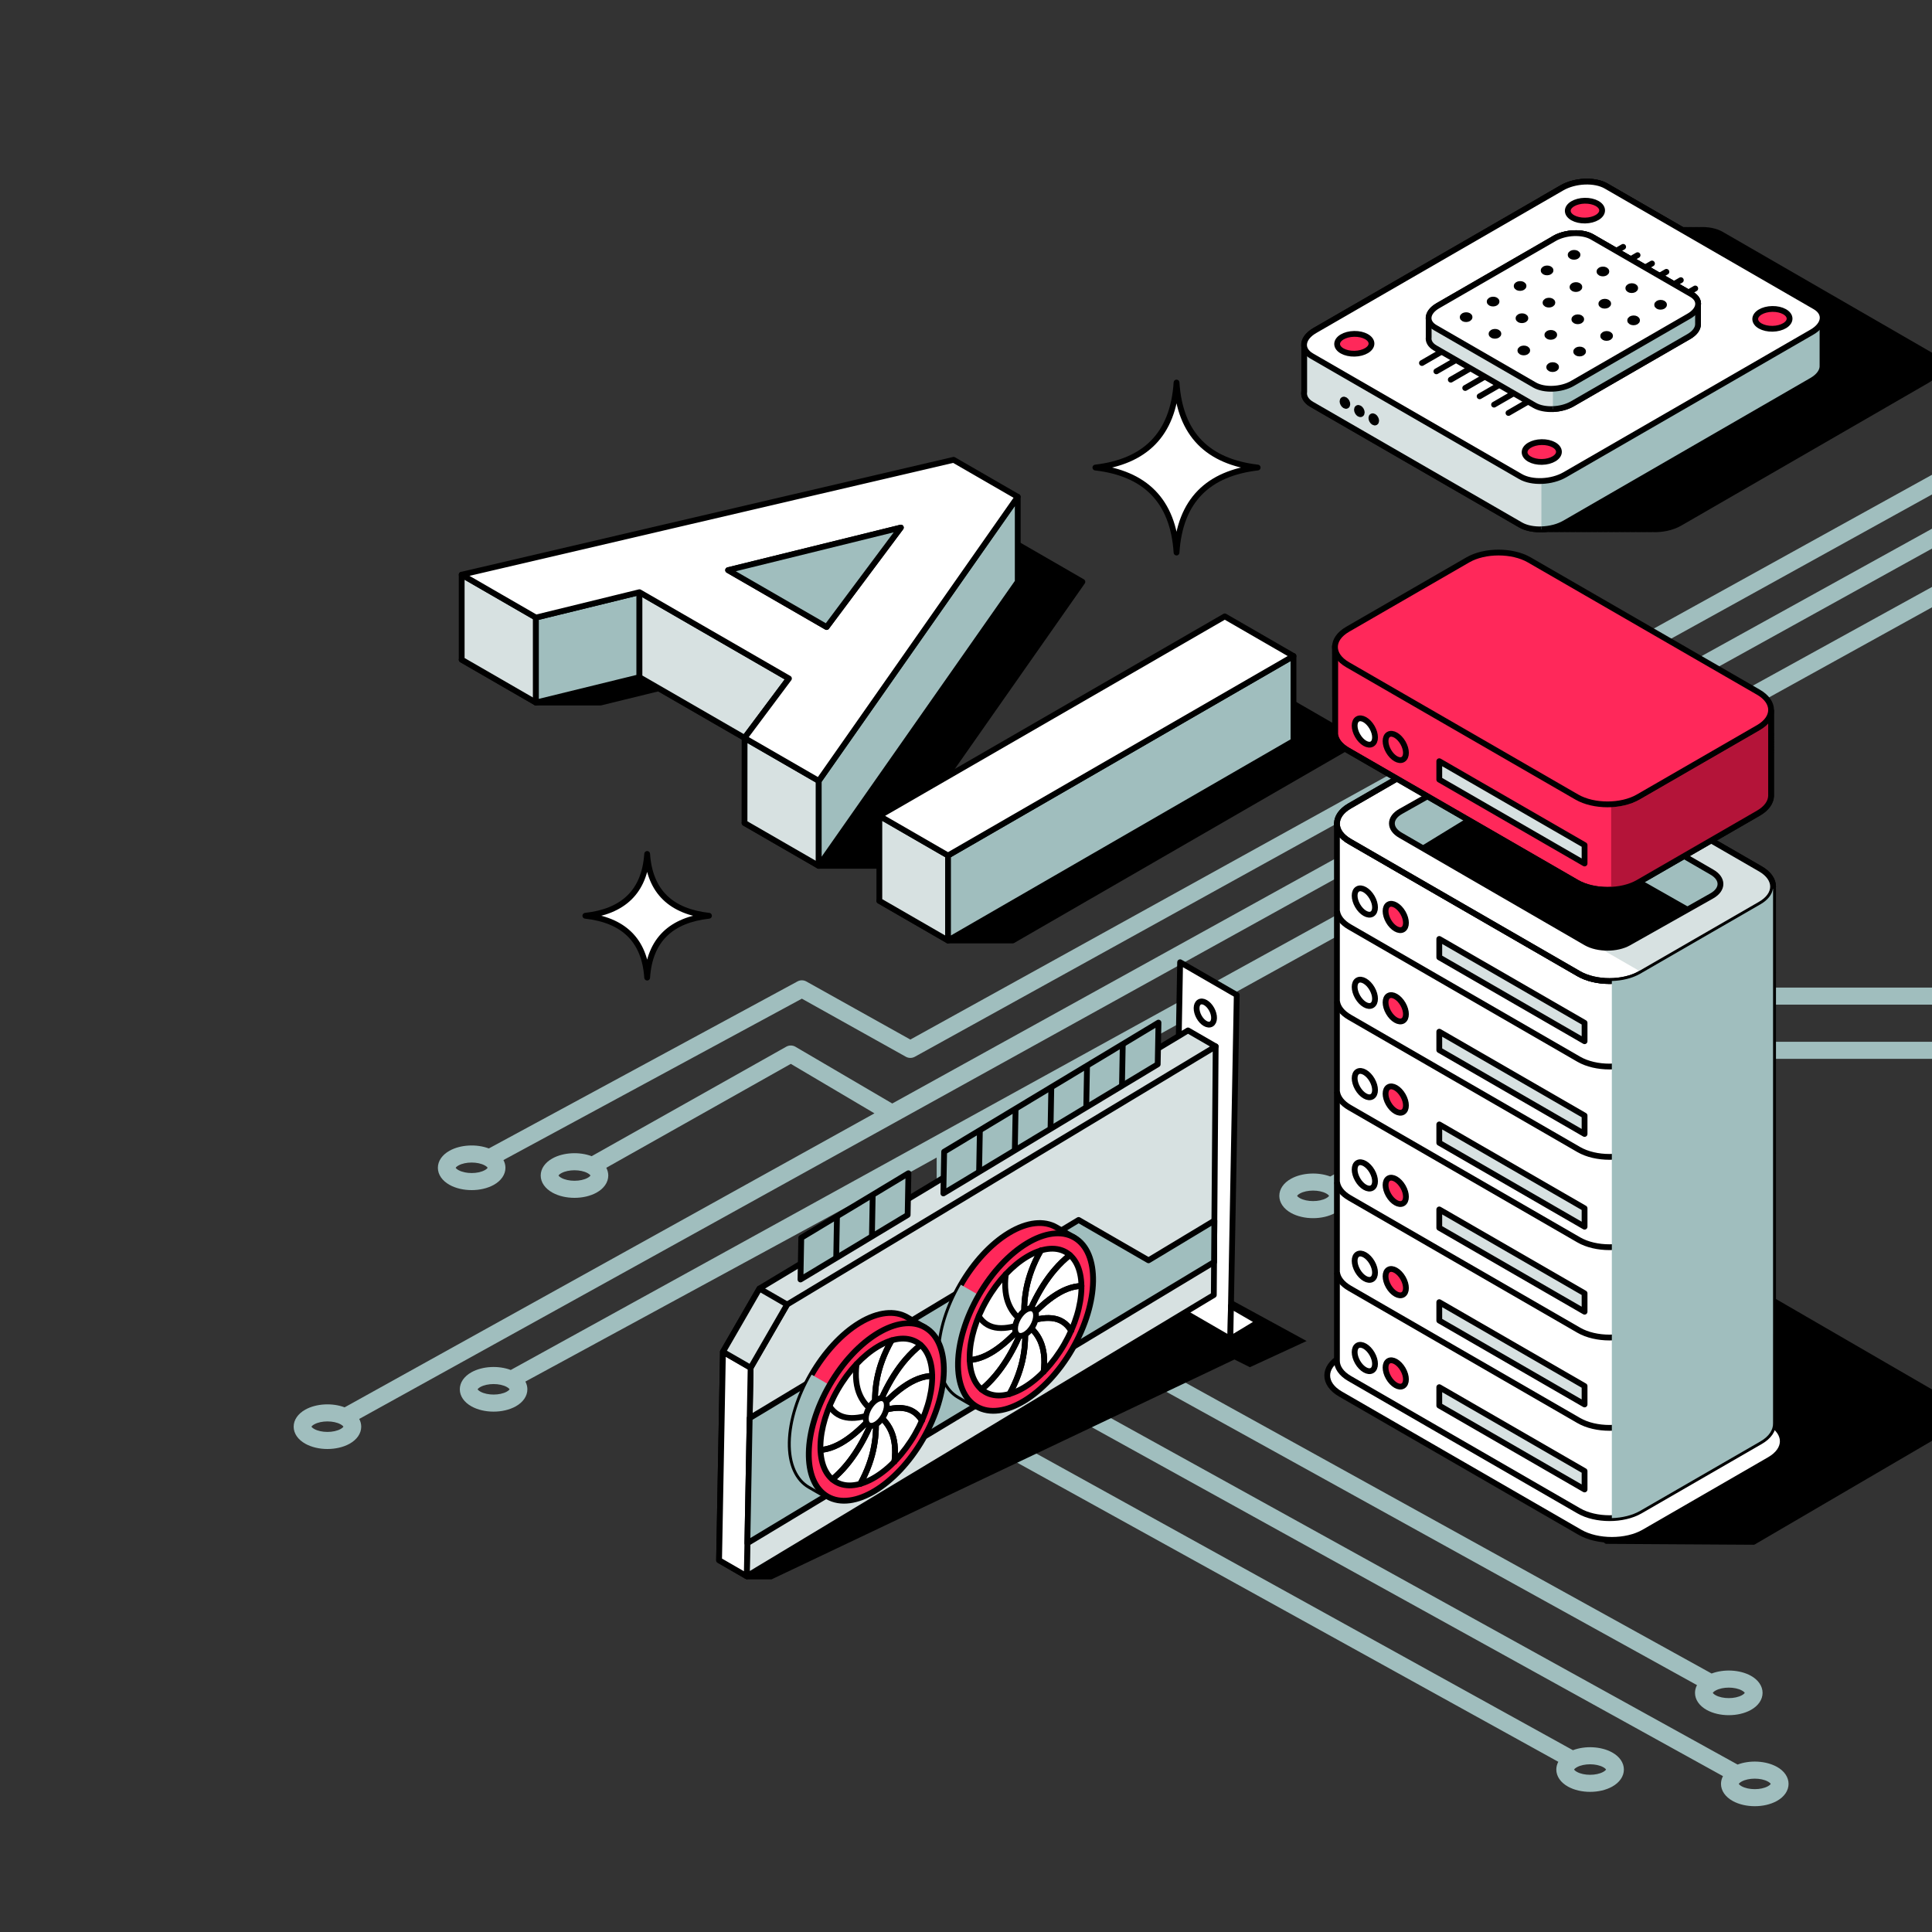 <svg width="500" height="500" viewBox="0 0 500 500" fill="none" xmlns="http://www.w3.org/2000/svg">
<rect x="0" y="0" width="500" height="500" fill="#333333" stroke="none"/>
<g clip-path="url(#clip0_4149_158168)">
<path d="M499.505 91.853L445.44 60.639C443.931 59.768 441.843 59.41 439.71 59.525C439.242 59.502 438.77 59.499 438.292 59.525C437.824 59.502 437.352 59.499 436.874 59.525C436.406 59.502 435.934 59.499 435.456 59.525C434.988 59.502 434.516 59.499 434.038 59.525C433.57 59.502 433.098 59.499 432.62 59.525C432.152 59.502 431.68 59.499 431.202 59.525C430.734 59.502 430.262 59.499 429.784 59.525C429.316 59.502 428.844 59.499 428.366 59.525C427.898 59.502 427.426 59.499 426.948 59.525C426.48 59.502 426.008 59.499 425.53 59.525C425.062 59.502 424.59 59.499 424.112 59.525C423.644 59.502 423.172 59.499 422.694 59.525C422.226 59.502 421.754 59.499 421.276 59.525C420.808 59.502 420.336 59.499 419.858 59.525C419.39 59.502 418.918 59.499 418.44 59.525C417.972 59.502 417.5 59.499 417.022 59.525C416.554 59.502 416.082 59.499 415.604 59.525C415.136 59.502 414.664 59.499 414.186 59.525C413.718 59.502 413.246 59.499 412.768 59.525C412.3 59.502 411.828 59.499 411.35 59.525C408.913 59.406 406.256 59.938 404.222 61.113L340.286 98.026C336.9 99.981 336.532 102.938 339.464 104.631L393.53 135.846C395.038 136.717 397.127 137.075 399.26 136.959C399.728 136.982 400.2 136.985 400.678 136.959C401.146 136.982 401.618 136.985 402.096 136.959C402.564 136.982 403.036 136.985 403.514 136.959C403.982 136.982 404.454 136.985 404.932 136.959C405.4 136.982 405.872 136.985 406.35 136.959C406.818 136.982 407.29 136.985 407.768 136.959C408.236 136.982 408.708 136.985 409.186 136.959C409.654 136.982 410.126 136.985 410.604 136.959C411.072 136.982 411.544 136.985 412.022 136.959C412.49 136.982 412.962 136.985 413.44 136.959C413.908 136.982 414.38 136.985 414.858 136.959C415.326 136.982 415.798 136.985 416.276 136.959C416.744 136.982 417.216 136.985 417.694 136.959C418.162 136.982 418.634 136.985 419.112 136.959C419.58 136.982 420.052 136.985 420.53 136.959C420.998 136.982 421.47 136.985 421.948 136.959C422.416 136.982 422.888 136.985 423.366 136.959C423.834 136.982 424.306 136.985 424.784 136.959C425.252 136.982 425.724 136.985 426.202 136.959C426.67 136.982 427.142 136.985 427.62 136.959C430.057 137.078 432.714 136.546 434.748 135.372L498.684 98.458C502.07 96.504 502.438 93.546 499.505 91.853Z" fill="black" stroke="black" stroke-width="1.5" stroke-miterlimit="10"/>
<path d="M471.664 94.552C471.76 95.904 470.847 97.351 468.905 98.472L404.97 135.385C401.584 137.34 396.462 137.553 393.53 135.86L339.464 104.645C337.967 103.781 337.342 102.587 337.527 101.365V89.451C337.431 88.099 338.344 86.651 340.286 85.53L404.221 48.617C407.607 46.662 412.729 46.45 415.662 48.143L469.727 79.358C471.224 80.222 471.85 81.416 471.664 82.638L471.664 94.552Z" fill="#D7E1E1" stroke="black" stroke-width="1.5" stroke-miterlimit="10"/>
<path d="M398.914 136.988C401.036 136.925 403.231 136.389 404.97 135.386L468.906 98.472C470.847 97.351 471.76 95.904 471.664 94.552V82.638C471.85 81.416 471.224 80.222 469.727 79.358L415.662 48.143C412.73 46.45 407.608 46.662 404.222 48.617L398.914 51.682" fill="#A0BEBE"/>
<path d="M398.914 136.988C401.036 136.925 403.231 136.389 404.97 135.386L468.906 98.472C470.847 97.351 471.76 95.904 471.664 94.552V82.638C471.85 81.416 471.224 80.222 469.727 79.358L415.662 48.143C412.73 46.45 407.608 46.662 404.222 48.617L398.914 51.682" stroke="black" stroke-width="1.5" stroke-miterlimit="10"/>
<path d="M393.53 123.35L339.464 92.135C336.532 90.442 336.9 87.485 340.286 85.53L404.222 48.617C407.607 46.662 412.729 46.45 415.662 48.143L469.727 79.358C472.659 81.05 472.292 84.008 468.906 85.963L404.97 122.876C401.584 124.831 396.462 125.043 393.53 123.35Z" fill="white" stroke="black" stroke-width="1.5" stroke-miterlimit="10"/>
<path d="M410.229 57.076C412.684 57.032 414.653 55.848 414.627 54.432C414.602 53.016 412.592 51.903 410.137 51.947C407.683 51.991 405.714 53.175 405.739 54.591C405.765 56.008 407.775 57.12 410.229 57.076Z" fill="#FF285A" stroke="black" stroke-width="1.5" stroke-miterlimit="10"/>
<path d="M458.742 85.085C461.197 85.041 463.166 83.857 463.14 82.441C463.115 81.025 461.105 79.912 458.65 79.956C456.196 80 454.227 81.184 454.253 82.6C454.278 84.017 456.288 85.129 458.742 85.085Z" fill="#FF285A" stroke="black" stroke-width="1.5" stroke-miterlimit="10"/>
<path d="M350.541 91.537C352.996 91.493 354.965 90.309 354.939 88.893C354.914 87.476 352.904 86.364 350.449 86.408C347.995 86.452 346.026 87.636 346.051 89.052C346.077 90.469 348.087 91.581 350.541 91.537Z" fill="#FF285A" stroke="black" stroke-width="1.5" stroke-miterlimit="10"/>
<path d="M399.054 119.546C401.509 119.502 403.478 118.318 403.452 116.902C403.427 115.485 401.417 114.373 398.963 114.417C396.508 114.461 394.539 115.645 394.565 117.061C394.59 118.478 396.6 119.59 399.054 119.546Z" fill="#FF285A" stroke="black" stroke-width="1.5" stroke-miterlimit="10"/>
<path d="M384.277 97.478L379.197 100.411" stroke="black" stroke-width="1.5" stroke-linecap="round" stroke-linejoin="round"/>
<path d="M388.008 99.632L382.928 102.565" stroke="black" stroke-width="1.5" stroke-linecap="round" stroke-linejoin="round"/>
<path d="M391.74 101.787L386.66 104.72" stroke="black" stroke-width="1.5" stroke-linecap="round" stroke-linejoin="round"/>
<path d="M395.472 103.941L390.392 106.874" stroke="black" stroke-width="1.5" stroke-linecap="round" stroke-linejoin="round"/>
<path d="M380.545 95.323L375.465 98.256" stroke="black" stroke-width="1.5" stroke-linecap="round" stroke-linejoin="round"/>
<path d="M376.813 93.169L371.733 96.102" stroke="black" stroke-width="1.5" stroke-linecap="round" stroke-linejoin="round"/>
<path d="M373.081 91.014L368.001 93.947" stroke="black" stroke-width="1.5" stroke-linecap="round" stroke-linejoin="round"/>
<path d="M431.265 70.349L424.915 74.015" stroke="black" stroke-width="1.5" stroke-linecap="round" stroke-linejoin="round"/>
<path d="M434.997 72.504L428.647 76.17" stroke="black" stroke-width="1.5" stroke-linecap="round" stroke-linejoin="round"/>
<path d="M438.729 74.658L432.379 78.324" stroke="black" stroke-width="1.5" stroke-linecap="round" stroke-linejoin="round"/>
<path d="M427.533 68.195L421.184 71.861" stroke="black" stroke-width="1.5" stroke-linecap="round" stroke-linejoin="round"/>
<path d="M423.801 66.04L417.452 69.706" stroke="black" stroke-width="1.5" stroke-linecap="round" stroke-linejoin="round"/>
<path d="M420.07 63.886L413.72 67.552" stroke="black" stroke-width="1.5" stroke-linecap="round" stroke-linejoin="round"/>
<path d="M439.449 83.97C439.417 85.062 438.631 86.206 437.075 87.104L406.947 104.499C404.044 106.174 399.654 106.356 397.141 104.905L371.413 90.051C370.143 89.318 369.6 88.308 369.743 87.272V82.256C369.775 81.163 370.561 80.02 372.117 79.122L402.245 61.727C405.147 60.051 409.538 59.869 412.051 61.32L437.779 76.175C439.049 76.908 439.592 77.917 439.449 78.953L439.449 83.97Z" fill="#D7E1E1" stroke="black" stroke-width="1.5" stroke-miterlimit="10"/>
<path d="M401.89 105.874C403.667 105.802 405.493 105.337 406.946 104.499L437.075 87.104C438.631 86.206 439.417 85.062 439.449 83.97V78.953C439.592 77.917 439.049 76.908 437.779 76.175L412.051 61.321C409.538 59.869 405.147 60.051 402.245 61.727L401.89 61.932" fill="#A0BEBE"/>
<path d="M401.89 105.874C403.667 105.802 405.493 105.337 406.946 104.499L437.075 87.104C438.631 86.206 439.417 85.062 439.449 83.97V78.953C439.592 77.917 439.049 76.908 437.779 76.175L412.051 61.321C409.538 59.869 405.147 60.051 402.245 61.727L401.89 61.932" stroke="black" stroke-width="1.5" stroke-miterlimit="10"/>
<path d="M397.141 99.637L371.413 84.783C368.899 83.332 369.214 80.797 372.117 79.122L402.245 61.727C405.147 60.051 409.538 59.869 412.051 61.321L437.779 76.175C440.293 77.626 439.977 80.16 437.075 81.836L406.947 99.231C404.044 100.906 399.654 101.088 397.141 99.637Z" fill="white" stroke="black" stroke-width="1.5" stroke-miterlimit="10"/>
<path d="M407.379 66.463C407.87 66.454 408.264 66.217 408.259 65.934C408.254 65.651 407.852 65.428 407.361 65.437C406.87 65.446 406.476 65.683 406.481 65.966C406.486 66.249 406.888 66.472 407.379 66.463Z" fill="black" stroke="black" stroke-width="1.5" stroke-miterlimit="10"/>
<path d="M414.843 70.772C415.334 70.763 415.727 70.526 415.722 70.243C415.717 69.96 415.315 69.737 414.824 69.746C414.333 69.755 413.94 69.992 413.945 70.275C413.95 70.558 414.352 70.781 414.843 70.772Z" fill="black" stroke="black" stroke-width="1.5" stroke-miterlimit="10"/>
<path d="M422.306 75.081C422.797 75.072 423.191 74.835 423.186 74.552C423.181 74.269 422.779 74.046 422.288 74.055C421.797 74.064 421.403 74.301 421.408 74.584C421.413 74.867 421.815 75.09 422.306 75.081Z" fill="black" stroke="black" stroke-width="1.5" stroke-miterlimit="10"/>
<path d="M429.77 79.39C430.261 79.381 430.655 79.144 430.65 78.861C430.644 78.578 430.242 78.355 429.752 78.364C429.261 78.373 428.867 78.61 428.872 78.893C428.877 79.176 429.279 79.399 429.77 79.39Z" fill="black" stroke="black" stroke-width="1.5" stroke-miterlimit="10"/>
<path d="M379.44 82.593C379.931 82.585 380.325 82.348 380.32 82.065C380.315 81.781 379.913 81.559 379.422 81.568C378.931 81.576 378.537 81.813 378.542 82.096C378.547 82.38 378.95 82.602 379.44 82.593Z" fill="black" stroke="black" stroke-width="1.5" stroke-miterlimit="10"/>
<path d="M386.904 86.903C387.395 86.894 387.788 86.657 387.783 86.374C387.778 86.09 387.376 85.868 386.885 85.877C386.395 85.885 386.001 86.122 386.006 86.406C386.011 86.689 386.413 86.911 386.904 86.903Z" fill="black" stroke="black" stroke-width="1.5" stroke-miterlimit="10"/>
<path d="M394.367 91.212C394.858 91.203 395.252 90.966 395.247 90.683C395.242 90.399 394.84 90.177 394.349 90.186C393.858 90.195 393.464 90.431 393.469 90.715C393.474 90.998 393.876 91.22 394.367 91.212Z" fill="black" stroke="black" stroke-width="1.5" stroke-miterlimit="10"/>
<path d="M401.831 95.521C402.322 95.512 402.716 95.275 402.711 94.992C402.706 94.709 402.303 94.486 401.813 94.495C401.322 94.504 400.928 94.74 400.933 95.024C400.938 95.307 401.34 95.529 401.831 95.521Z" fill="black" stroke="black" stroke-width="1.5" stroke-miterlimit="10"/>
<path d="M393.41 74.528C393.9 74.519 394.294 74.282 394.289 73.999C394.284 73.716 393.882 73.493 393.391 73.502C392.9 73.511 392.507 73.748 392.512 74.031C392.517 74.314 392.919 74.537 393.41 74.528Z" fill="black" stroke="black" stroke-width="1.5" stroke-miterlimit="10"/>
<path d="M400.873 78.837C401.364 78.829 401.758 78.592 401.753 78.308C401.748 78.025 401.346 77.803 400.855 77.811C400.364 77.82 399.97 78.057 399.976 78.34C399.981 78.624 400.383 78.846 400.873 78.837Z" fill="black" stroke="black" stroke-width="1.5" stroke-miterlimit="10"/>
<path d="M408.337 83.146C408.828 83.138 409.222 82.901 409.216 82.618C409.211 82.334 408.809 82.112 408.318 82.121C407.828 82.129 407.434 82.366 407.439 82.649C407.444 82.933 407.846 83.155 408.337 83.146Z" fill="black" stroke="black" stroke-width="1.5" stroke-miterlimit="10"/>
<path d="M415.8 87.455C416.291 87.446 416.685 87.21 416.68 86.926C416.675 86.643 416.273 86.421 415.782 86.429C415.291 86.438 414.897 86.675 414.902 86.958C414.907 87.242 415.309 87.464 415.8 87.455Z" fill="black" stroke="black" stroke-width="1.5" stroke-miterlimit="10"/>
<path d="M400.394 70.496C400.885 70.487 401.279 70.25 401.274 69.967C401.269 69.683 400.867 69.461 400.376 69.47C399.885 69.478 399.491 69.715 399.496 69.999C399.502 70.282 399.904 70.504 400.394 70.496Z" fill="black" stroke="black" stroke-width="1.5" stroke-miterlimit="10"/>
<path d="M407.858 74.805C408.349 74.796 408.743 74.559 408.737 74.276C408.732 73.993 408.33 73.77 407.839 73.779C407.349 73.787 406.955 74.024 406.96 74.308C406.965 74.591 407.367 74.813 407.858 74.805Z" fill="black" stroke="black" stroke-width="1.5" stroke-miterlimit="10"/>
<path d="M415.321 79.114C415.812 79.105 416.206 78.868 416.201 78.585C416.196 78.302 415.794 78.079 415.303 78.088C414.812 78.097 414.418 78.333 414.423 78.617C414.428 78.9 414.83 79.123 415.321 79.114Z" fill="black" stroke="black" stroke-width="1.5" stroke-miterlimit="10"/>
<path d="M422.785 83.423C423.276 83.414 423.67 83.177 423.665 82.894C423.66 82.611 423.258 82.388 422.767 82.397C422.276 82.406 421.882 82.642 421.887 82.926C421.892 83.209 422.294 83.432 422.785 83.423Z" fill="black" stroke="black" stroke-width="1.5" stroke-miterlimit="10"/>
<path d="M386.425 78.561C386.916 78.552 387.309 78.315 387.304 78.032C387.299 77.749 386.897 77.526 386.406 77.535C385.916 77.544 385.522 77.78 385.527 78.064C385.532 78.347 385.934 78.57 386.425 78.561Z" fill="black" stroke="black" stroke-width="1.5" stroke-miterlimit="10"/>
<path d="M393.889 82.87C394.379 82.861 394.773 82.624 394.768 82.341C394.763 82.058 394.361 81.835 393.87 81.844C393.379 81.853 392.986 82.09 392.991 82.373C392.996 82.656 393.398 82.879 393.889 82.87Z" fill="black" stroke="black" stroke-width="1.5" stroke-miterlimit="10"/>
<path d="M401.352 87.179C401.843 87.17 402.237 86.933 402.232 86.65C402.227 86.367 401.824 86.144 401.334 86.153C400.843 86.162 400.449 86.399 400.454 86.682C400.459 86.965 400.861 87.188 401.352 87.179Z" fill="black" stroke="black" stroke-width="1.5" stroke-miterlimit="10"/>
<path d="M408.815 91.488C409.306 91.479 409.7 91.242 409.695 90.959C409.69 90.676 409.288 90.453 408.797 90.462C408.306 90.471 407.912 90.708 407.917 90.991C407.922 91.274 408.325 91.497 408.815 91.488Z" fill="black" stroke="black" stroke-width="1.5" stroke-miterlimit="10"/>
<path d="M348.498 105.006C348.746 104.869 348.754 104.409 348.517 103.98C348.279 103.55 347.885 103.313 347.637 103.45C347.389 103.588 347.381 104.047 347.619 104.477C347.857 104.906 348.251 105.143 348.498 105.006Z" fill="black" stroke="black" stroke-width="1.5" stroke-miterlimit="10"/>
<path d="M352.23 107.161C352.478 107.023 352.486 106.564 352.249 106.134C352.011 105.705 351.617 105.468 351.369 105.605C351.121 105.743 351.113 106.202 351.351 106.631C351.589 107.061 351.983 107.298 352.23 107.161Z" fill="black" stroke="black" stroke-width="1.5" stroke-miterlimit="10"/>
<path d="M355.962 109.315C356.21 109.178 356.218 108.718 355.98 108.289C355.742 107.859 355.349 107.623 355.101 107.76C354.853 107.897 354.845 108.356 355.082 108.786C355.32 109.215 355.714 109.452 355.962 109.315Z" fill="black" stroke="black" stroke-width="1.5" stroke-miterlimit="10"/>
<path d="M130.807 302.223C130.807 301.526 130.627 300.85 130.291 300.221L207.521 258.456L234.446 273.492C234.803 273.688 235.199 273.787 235.597 273.787C235.996 273.787 236.392 273.688 236.749 273.492L570.809 88.819L568.507 85L235.597 269.036L208.673 254C207.961 253.605 207.081 253.605 206.37 254L126.51 297.218C123.343 296.025 119.215 296.217 116.359 297.796C114.429 298.863 113.322 300.477 113.322 302.223C113.322 303.969 114.429 305.583 116.359 306.651C117.985 307.55 120.025 308 122.065 308C124.106 308 126.143 307.55 127.772 306.651C129.701 305.583 130.809 303.969 130.809 302.223H130.807ZM125.466 302.832C123.654 303.833 120.474 303.833 118.662 302.832C118.169 302.558 117.978 302.318 117.934 302.223C117.978 302.131 118.169 301.888 118.662 301.615C120.474 300.614 123.654 300.614 125.466 301.615C125.959 301.888 126.15 302.128 126.194 302.223C126.15 302.316 125.959 302.558 125.466 302.832Z" fill="#A0BEBE"/>
<path d="M459.834 457.244C456.979 455.665 452.85 455.474 449.684 456.666L247.012 344.627V297.028L260.354 289.652V335.977C260.354 336.764 260.794 337.492 261.505 337.887L439.181 436.108C438.845 436.736 438.665 437.413 438.665 438.11C438.665 439.856 439.773 441.47 441.702 442.537C443.328 443.437 445.368 443.887 447.409 443.887C449.449 443.887 451.487 443.437 453.115 442.537C455.044 441.47 456.152 439.856 456.152 438.11C456.152 436.364 455.044 434.75 453.115 433.683C450.259 432.104 446.131 431.912 442.964 433.105L264.962 334.703V287.104L597.868 103.07L595.565 99.251L132.185 354.547C129.019 353.354 124.89 353.546 122.035 355.125C120.105 356.192 118.998 357.806 118.998 359.552C118.998 361.298 120.105 362.912 122.035 363.979C123.661 364.879 125.701 365.329 127.741 365.329C129.781 365.329 131.819 364.879 133.447 363.979C135.377 362.912 136.485 361.298 136.485 359.552C136.485 358.855 136.305 358.178 135.969 357.55L224.461 309.497V355.821C224.461 356.608 224.901 357.336 225.612 357.731L403.288 455.952C402.952 456.58 402.772 457.257 402.772 457.954C402.772 459.7 403.88 461.314 405.809 462.382C407.435 463.281 409.475 463.731 411.516 463.731C413.556 463.731 415.594 463.281 417.222 462.382C419.151 461.314 420.259 459.7 420.259 457.954C420.259 456.208 419.151 454.594 417.222 453.527C414.366 451.948 410.237 451.756 407.071 452.949L229.069 354.547V306.948L242.411 299.572V345.897C242.411 346.684 242.851 347.412 243.562 347.806L445.907 459.665C445.571 460.293 445.391 460.97 445.391 461.667C445.391 463.413 446.499 465.027 448.429 466.095C450.054 466.994 452.095 467.444 454.135 467.444C456.175 467.444 458.213 466.994 459.841 466.095C461.771 465.027 462.878 463.413 462.878 461.667C462.878 459.921 461.771 458.307 459.841 457.24L459.834 457.244ZM450.81 437.504C451.302 437.777 451.494 438.017 451.537 438.112C451.494 438.205 451.302 438.447 450.81 438.721C448.997 439.722 445.817 439.722 444.005 438.721C443.512 438.447 443.321 438.207 443.277 438.112C443.321 438.02 443.512 437.777 444.005 437.504C445.817 436.503 448.997 436.503 450.81 437.504ZM414.914 457.348C415.407 457.621 415.598 457.861 415.642 457.956C415.598 458.049 415.407 458.291 414.914 458.565C413.102 459.566 409.922 459.566 408.11 458.565C407.617 458.291 407.426 458.051 407.382 457.956C407.426 457.864 407.617 457.621 408.11 457.348C409.922 456.347 413.102 456.347 414.914 457.348ZM131.142 360.16C129.33 361.162 126.15 361.162 124.338 360.16C123.845 359.887 123.654 359.647 123.61 359.552C123.654 359.459 123.845 359.217 124.338 358.943C126.15 357.942 129.33 357.942 131.142 358.943C131.635 359.217 131.826 359.457 131.87 359.552C131.826 359.645 131.635 359.887 131.142 360.16ZM457.534 462.28C455.721 463.283 452.541 463.281 450.729 462.28C450.236 462.007 450.045 461.766 450.001 461.672C450.045 461.579 450.236 461.336 450.729 461.063C452.541 460.062 455.721 460.062 457.534 461.063C458.026 461.336 458.218 461.577 458.261 461.672C458.215 461.764 458.026 462.007 457.534 462.28Z" fill="#A0BEBE"/>
<path d="M584.075 95.443L581.772 91.624L230.916 285.584L205.809 270.871C205.098 270.477 204.218 270.477 203.506 270.871L153.122 299.218C149.956 298.025 145.827 298.217 142.972 299.796C141.042 300.863 139.934 302.477 139.934 304.223C139.934 305.969 141.042 307.583 142.972 308.651C144.597 309.55 146.638 310 148.678 310C150.718 310 152.756 309.55 154.384 308.651C156.314 307.583 157.421 305.969 157.421 304.223C157.421 303.526 157.242 302.85 156.906 302.221L204.658 275.327L226.31 288.131L89.188 364.218C86.022 363.025 81.893 363.217 79.037 364.796C77.108 365.863 76 367.477 76 369.223C76 370.969 77.108 372.583 79.037 373.651C80.663 374.55 82.703 375 84.741 375C86.779 375 88.819 374.55 90.447 373.651C92.377 372.583 93.485 370.969 93.485 369.223C93.485 368.526 93.305 367.85 92.969 367.221L584.075 95.443ZM152.079 304.83C150.267 305.831 147.087 305.831 145.274 304.83C144.782 304.556 144.59 304.316 144.547 304.221C144.59 304.128 144.782 303.886 145.274 303.612C147.087 302.611 150.267 302.611 152.079 303.612C152.572 303.886 152.763 304.126 152.807 304.221C152.763 304.314 152.572 304.556 152.079 304.83ZM88.145 369.83C86.332 370.831 83.152 370.831 81.34 369.83C80.847 369.556 80.656 369.316 80.612 369.221C80.656 369.128 80.847 368.886 81.34 368.612C83.152 367.611 86.332 367.611 88.145 368.612C88.638 368.886 88.829 369.126 88.872 369.221C88.829 369.314 88.638 369.556 88.145 369.83Z" fill="#A0BEBE"/>
<path d="M609.506 255.583H433.336C432.931 255.583 432.535 255.684 432.185 255.878L344.273 304.478C341.107 303.286 336.978 303.477 334.122 305.056C332.193 306.123 331.085 307.737 331.085 309.484C331.085 311.23 332.193 312.844 334.122 313.911C335.748 314.811 337.788 315.26 339.829 315.26C341.869 315.26 343.907 314.811 345.535 313.911C347.464 312.844 348.572 311.23 348.572 309.484C348.572 308.787 348.392 308.11 348.056 307.482L433.956 259.995H609.508C610.78 259.995 611.811 259.007 611.811 257.79C611.811 256.573 610.78 255.585 609.508 255.585L609.506 255.583ZM343.23 310.09C341.417 311.091 338.237 311.091 336.425 310.09C335.932 309.817 335.741 309.576 335.697 309.481C335.741 309.389 335.932 309.146 336.425 308.873C338.237 307.872 341.417 307.872 343.23 308.873C343.722 309.146 343.914 309.387 343.957 309.481C343.914 309.574 343.722 309.817 343.23 310.09Z" fill="#A0BEBE"/>
<path d="M546.103 269.615H433.337C432.932 269.615 432.536 269.716 432.185 269.91L385.939 295.476C382.773 294.283 378.644 294.475 375.789 296.053C373.859 297.121 372.751 298.735 372.751 300.481C372.751 302.227 373.859 303.841 375.789 304.908C377.415 305.808 379.455 306.258 381.495 306.258C383.535 306.258 385.573 305.808 387.201 304.908C389.131 303.841 390.239 302.227 390.239 300.481C390.239 299.784 390.059 299.107 389.723 298.479L433.956 274.026H546.105C547.376 274.026 548.408 273.039 548.408 271.822C548.408 270.605 547.376 269.617 546.105 269.617L546.103 269.615ZM384.896 301.087C383.084 302.088 379.904 302.088 378.092 301.087C377.599 300.814 377.408 300.573 377.364 300.479C377.408 300.386 377.599 300.143 378.092 299.87C379.904 298.869 383.084 298.869 384.896 299.87C385.389 300.143 385.58 300.384 385.624 300.479C385.58 300.571 385.389 300.814 384.896 301.087Z" fill="#A0BEBE"/>
<path d="M303.484 329L193.484 408H199.484L319.484 351L323.484 353L336.484 347L303.484 329Z" fill="black"/>
<path d="M193.484 408L193.047 407.391C192.782 407.581 192.671 407.92 192.77 408.23C192.87 408.54 193.159 408.75 193.484 408.75V408ZM303.484 329L303.844 328.342L303.43 328.116L303.047 328.391L303.484 329ZM336.484 347L336.799 347.681L338.153 347.056L336.844 346.342L336.484 347ZM323.484 353L323.149 353.671L323.471 353.832L323.799 353.681L323.484 353ZM319.484 351L319.82 350.329L319.493 350.166L319.163 350.323L319.484 351ZM199.484 408V408.75H199.653L199.806 408.677L199.484 408ZM193.922 408.609L303.922 329.609L303.047 328.391L193.047 407.391L193.922 408.609ZM303.125 329.658L336.125 347.658L336.844 346.342L303.844 328.342L303.125 329.658ZM336.17 346.319L323.17 352.319L323.799 353.681L336.799 347.681L336.17 346.319ZM323.82 352.329L319.82 350.329L319.149 351.671L323.149 353.671L323.82 352.329ZM319.163 350.323L199.163 407.323L199.806 408.677L319.806 351.677L319.163 350.323ZM199.484 407.25H193.484V408.75H199.484V407.25Z" fill="black"/>
<path d="M320.067 257.491L305.416 249.032L303.782 338.048L318.411 346.518L320.067 257.491Z" fill="white" stroke="black" stroke-width="1.5" stroke-linejoin="round"/>
<path d="M318.411 346.518L325.738 342.104L318.57 337.965L318.411 346.518Z" fill="white" stroke="black" stroke-width="1.5" stroke-linejoin="round"/>
<path d="M310.303 263.159C311.166 264.722 312.597 265.549 313.5 265.005C314.402 264.462 314.434 262.754 313.57 261.191C312.707 259.628 311.276 258.801 310.374 259.345C309.471 259.889 309.44 261.596 310.303 263.159Z" fill="white"/>
<path d="M310.303 263.159C311.166 264.722 312.597 265.549 313.5 265.005C314.402 264.462 314.434 262.754 313.57 261.191C312.707 259.628 311.276 258.801 310.374 259.345C309.471 259.889 309.44 261.596 310.303 263.159Z" stroke="black" stroke-width="1.5" stroke-linejoin="round"/>
<path d="M203.701 393.191L308.692 332.002L307.385 276.044L314.616 270.809L307.456 266.675L196.544 333.475L187.098 349.836L186.097 403.791L193.257 407.925L203.701 393.191Z" fill="#D7E1E1" stroke="black" stroke-width="1.5" stroke-linejoin="round"/>
<path d="M314.616 270.809L314.134 335.144L193.257 407.925L194.26 353.971L203.706 337.61L314.616 270.809Z" fill="#D7E1E1" stroke="black" stroke-width="1.5" stroke-linejoin="round"/>
<path d="M299.813 264.65L299.614 275.442L244.144 308.857L244.345 298.066L299.813 264.65Z" fill="#A0BEBE" stroke="black" stroke-width="1.5" stroke-linejoin="round"/>
<path d="M235.1 303.636L234.899 314.427L207.164 331.133L207.365 320.344L235.1 303.636Z" fill="#A0BEBE" stroke="black" stroke-width="1.5" stroke-linejoin="round"/>
<path d="M253.59 292.496L253.39 303.288" stroke="black" stroke-width="1.5" stroke-linejoin="round"/>
<path d="M262.836 286.927L262.635 297.718" stroke="black" stroke-width="1.5" stroke-linejoin="round"/>
<path d="M272.079 281.36L271.879 292.149" stroke="black" stroke-width="1.5" stroke-linejoin="round"/>
<path d="M281.325 275.79L281.123 286.581" stroke="black" stroke-width="1.5" stroke-linejoin="round"/>
<path d="M290.569 270.22L290.367 281.011" stroke="black" stroke-width="1.5" stroke-linejoin="round"/>
<path d="M225.856 309.205L225.655 319.996" stroke="black" stroke-width="1.5" stroke-linejoin="round"/>
<path d="M216.609 314.774L216.41 325.566" stroke="black" stroke-width="1.5" stroke-linejoin="round"/>
<path d="M194.261 353.971L187.098 349.836L186.097 403.791L193.258 407.925L194.261 353.971Z" fill="white" stroke="black" stroke-width="1.5" stroke-linejoin="round"/>
<path d="M194.261 353.971L203.707 337.611L196.546 333.476L187.101 349.837L194.261 353.971Z" fill="#D7E1E1" stroke="black" stroke-width="1.5" stroke-linejoin="round"/>
<path d="M193.416 399.383L297.034 336.96L314.199 326.619L314.28 315.9L297.235 326.169L279.147 315.725L194.018 367.009L193.416 399.383Z" fill="#A0BEBE" stroke="black" stroke-width="1.5" stroke-linejoin="round"/>
<path d="M253.689 362.333C255.738 362.099 257.994 361.292 260.366 359.865C269.978 354.074 278.013 340.156 278.223 328.936C278.274 326.166 277.844 323.811 277.021 321.92L277.965 320.284L273.356 317.623C270.257 315.834 265.93 316.17 261.124 319.067C251.512 324.858 243.477 338.776 243.267 349.995C243.162 355.606 245.034 359.521 248.133 361.311L252.742 363.972L253.686 362.337L253.689 362.333Z" fill="#FF285A" stroke="black" stroke-width="1.5" stroke-linecap="round" stroke-linejoin="round"/>
<g style="mix-blend-mode:multiply">
<path d="M253.689 362.333C255.738 362.099 257.994 361.293 260.366 359.865C265.171 356.97 269.585 352.042 272.822 346.436L248.67 332.492C245.434 338.098 243.374 344.383 243.268 349.994C243.163 355.604 245.035 359.52 248.134 361.309L252.743 363.97L253.688 362.335L253.689 362.333Z" fill="#A0BEBE"/>
</g>
<path d="M253.322 335.178C246.348 347.256 246.108 360.174 252.786 364.029C259.463 367.884 270.53 361.218 277.504 349.139C284.477 337.06 284.718 324.143 278.04 320.287C271.362 316.432 260.296 323.099 253.322 335.178Z" fill="#FF285A" stroke="black" stroke-width="1.5" stroke-linecap="round" stroke-linejoin="round"/>
<path d="M255.411 336.383C249.642 346.376 249.443 357.062 254.967 360.252C260.49 363.441 269.645 357.925 275.415 347.933C281.184 337.94 281.383 327.253 275.859 324.064C270.335 320.875 261.18 326.39 255.411 336.383Z" fill="white" stroke="black" stroke-width="1.5" stroke-linecap="round" stroke-linejoin="round"/>
<path d="M277.214 344.372C274.726 340.263 270.316 340.527 265.198 342.404C268.628 344.762 270.908 348.296 270.098 354.999" stroke="black" stroke-width="1.5" stroke-linecap="round" stroke-linejoin="round"/>
<path d="M276.866 324.816C271.355 329.215 267.898 335.468 265.196 342.402C270.054 336.946 274.933 332.927 279.872 332.805" stroke="black" stroke-width="1.5" stroke-linecap="round" stroke-linejoin="round"/>
<path d="M279.874 332.806C274.933 332.927 270.054 336.946 265.198 342.403C270.316 340.527 274.726 340.262 277.214 344.371" stroke="black" stroke-width="1.5" stroke-linecap="round" stroke-linejoin="round"/>
<path d="M270.096 354.998C270.906 348.294 268.626 344.76 265.196 342.402C265.667 348.024 264.999 353.961 261.279 360.735" stroke="black" stroke-width="1.5" stroke-linecap="round" stroke-linejoin="round"/>
<path d="M261.281 360.736C265.002 353.961 265.669 348.025 265.198 342.403C262.581 349.119 259.255 355.197 254.042 359.569" stroke="black" stroke-width="1.5" stroke-linecap="round" stroke-linejoin="round"/>
<path d="M250.965 351.977C255.753 351.636 260.486 347.694 265.196 342.402C260.168 344.245 255.822 344.531 253.31 340.645" stroke="black" stroke-width="1.5" stroke-linecap="round" stroke-linejoin="round"/>
<path d="M269.357 323.632C265.422 330.589 264.712 336.66 265.195 342.403C267.898 335.468 271.355 329.216 276.866 324.817" stroke="black" stroke-width="1.5" stroke-linecap="round" stroke-linejoin="round"/>
<path d="M254.04 359.568C259.253 355.196 262.581 349.119 265.196 342.402C260.486 347.694 255.753 351.636 250.965 351.977" stroke="black" stroke-width="1.5" stroke-linecap="round" stroke-linejoin="round"/>
<path d="M260.303 329.768C259.478 336.498 261.763 340.04 265.198 342.403C264.715 336.66 265.424 330.59 269.36 323.633" stroke="black" stroke-width="1.5" stroke-linecap="round" stroke-linejoin="round"/>
<path d="M263.532 341.072C262.448 342.951 262.41 344.96 263.449 345.56C264.488 346.16 266.209 345.123 267.294 343.244C268.379 341.365 268.416 339.356 267.377 338.756C266.339 338.156 264.617 339.193 263.532 341.072Z" fill="white"/>
<path d="M263.532 341.072C262.448 342.951 262.41 344.96 263.449 345.56C264.488 346.16 266.209 345.123 267.294 343.244C268.379 341.365 268.416 339.356 267.377 338.756C266.339 338.156 264.617 339.193 263.532 341.072Z" stroke="black" stroke-width="1.5" stroke-linejoin="round"/>
<path d="M215.065 385.6C217.115 385.366 219.37 384.56 221.742 383.132C231.354 377.341 239.39 363.423 239.599 352.204C239.651 349.434 239.22 347.079 238.398 345.187L239.342 343.552L234.732 340.89C231.633 339.101 227.307 339.438 222.5 342.334C212.889 348.126 204.853 362.043 204.644 373.263C204.538 378.874 206.41 382.789 209.509 384.578L214.119 387.24L215.063 385.604L215.065 385.6Z" fill="#FF285A" stroke="black" stroke-width="1.5" stroke-linecap="round" stroke-linejoin="round"/>
<g style="mix-blend-mode:multiply">
<path d="M215.064 385.601C217.114 385.367 219.369 384.56 221.742 383.133C226.547 380.238 230.961 375.309 234.197 369.704L210.046 355.76C206.809 361.366 204.749 367.651 204.644 373.261C204.539 378.872 206.41 382.787 209.509 384.577L214.119 387.238L215.063 385.603L215.064 385.601Z" fill="#A0BEBE"/>
</g>
<path d="M214.698 358.445C207.725 370.524 207.485 383.441 214.162 387.297C220.84 391.152 231.906 384.485 238.88 372.406C245.854 360.328 246.094 347.41 239.416 343.555C232.739 339.7 221.672 346.366 214.698 358.445Z" fill="#FF285A" stroke="black" stroke-width="1.5" stroke-linecap="round" stroke-linejoin="round"/>
<path d="M216.787 359.651C211.018 369.644 210.819 380.33 216.343 383.519C221.867 386.709 231.022 381.193 236.791 371.2C242.561 361.207 242.76 350.521 237.236 347.332C231.712 344.143 222.557 349.658 216.787 359.651Z" fill="white" stroke="black" stroke-width="1.5" stroke-linecap="round" stroke-linejoin="round"/>
<path d="M238.59 367.64C236.102 363.531 231.692 363.795 226.574 365.672C230.004 368.03 232.284 371.564 231.474 378.267" stroke="black" stroke-width="1.5" stroke-linecap="round" stroke-linejoin="round"/>
<path d="M238.242 348.084C232.731 352.483 229.274 358.736 226.572 365.671C231.43 360.214 236.309 356.195 241.248 356.073" stroke="black" stroke-width="1.5" stroke-linecap="round" stroke-linejoin="round"/>
<path d="M241.249 356.076C236.308 356.197 231.429 360.216 226.573 365.674C231.691 363.797 236.101 363.533 238.589 367.642" stroke="black" stroke-width="1.5" stroke-linecap="round" stroke-linejoin="round"/>
<path d="M231.472 378.266C232.282 371.563 230.002 368.029 226.571 365.671C227.043 371.293 226.375 377.23 222.655 384.003" stroke="black" stroke-width="1.5" stroke-linecap="round" stroke-linejoin="round"/>
<path d="M222.657 384.004C226.378 377.229 227.045 371.294 226.573 365.672C223.956 372.388 220.63 378.466 215.418 382.838" stroke="black" stroke-width="1.5" stroke-linecap="round" stroke-linejoin="round"/>
<path d="M212.341 375.246C217.129 374.904 221.862 370.963 226.572 365.671C221.543 367.514 217.198 367.8 214.686 363.913" stroke="black" stroke-width="1.5" stroke-linecap="round" stroke-linejoin="round"/>
<path d="M230.734 346.9C226.798 353.857 226.089 359.927 226.572 365.67C229.275 358.736 232.732 352.483 238.243 348.084" stroke="black" stroke-width="1.5" stroke-linecap="round" stroke-linejoin="round"/>
<path d="M215.415 382.838C220.627 378.466 223.955 372.389 226.57 365.672C221.86 370.964 217.127 374.906 212.34 375.248" stroke="black" stroke-width="1.5" stroke-linecap="round" stroke-linejoin="round"/>
<path d="M221.677 353.035C220.852 359.765 223.137 363.307 226.572 365.671C226.089 359.928 226.798 353.857 230.734 346.9" stroke="black" stroke-width="1.5" stroke-linecap="round" stroke-linejoin="round"/>
<path d="M224.908 364.34C223.823 366.219 223.786 368.229 224.824 368.828C225.863 369.428 227.585 368.391 228.67 366.512C229.754 364.633 229.792 362.624 228.753 362.024C227.714 361.424 225.993 362.461 224.908 364.34Z" fill="white"/>
<path d="M224.908 364.34C223.823 366.219 223.786 368.229 224.824 368.828C225.863 369.428 227.585 368.391 228.67 366.512C229.754 364.633 229.792 362.624 228.753 362.024C227.714 361.424 225.993 362.461 224.908 364.34Z" stroke="black" stroke-width="1.5" stroke-linejoin="round"/>
<path d="M325.485 121C312.744 119.501 305.358 112.557 304.485 99C303.611 112.557 296.229 119.501 283.485 121C296.225 122.499 303.611 129.443 304.485 143C305.358 129.443 312.741 122.499 325.485 121Z" fill="white" stroke="black" stroke-width="1.5" stroke-linejoin="round"/>
<path d="M263.522 140.993L280.122 150.577L228.622 224.076H211.889L192.698 212.996V212.955L204.178 197.59L170.476 178.132L155.43 181.819H138.697L119.484 170.726L246.79 140.993H263.522Z" fill="black" stroke="black" stroke-width="1.5" stroke-linecap="round" stroke-linejoin="round"/>
<path d="M333.709 181.515H316.977L227.575 233.131L245.35 243.394H262.082L351.485 191.778L333.709 181.515Z" fill="black" stroke="black" stroke-width="1.5" stroke-linecap="round" stroke-linejoin="round"/>
<path d="M119.484 148.733V170.726L138.697 181.819V159.825L119.484 148.733Z" fill="#D7E1E1" stroke="black" stroke-width="1.5" stroke-linecap="round" stroke-linejoin="round"/>
<path d="M138.697 159.825V181.819L165.491 175.254V153.261L138.697 159.825Z" fill="#A0BEBE" stroke="black" stroke-width="1.5" stroke-linecap="round" stroke-linejoin="round"/>
<path d="M165.491 153.261V175.254L192.697 190.962L204.178 175.597L165.491 153.261Z" fill="#D7E1E1" stroke="black" stroke-width="1.5" stroke-linecap="round" stroke-linejoin="round"/>
<path d="M192.698 191.002L192.677 212.984L211.89 224.076V202.083L192.698 191.002Z" fill="#D7E1E1" stroke="black" stroke-width="1.5" stroke-linecap="round" stroke-linejoin="round"/>
<path d="M211.89 202.083V224.076L263.39 150.577V128.583L211.89 202.083Z" fill="#A0BEBE" stroke="black" stroke-width="1.5" stroke-linecap="round" stroke-linejoin="round"/>
<path d="M263.389 128.583L246.79 119L119.484 148.733L138.697 159.825L165.491 153.261L204.178 175.597L192.698 190.962V191.002L211.889 202.083L263.389 128.583ZM188.437 147.558L233.137 136.541L213.924 162.273L188.437 147.558Z" fill="white" stroke="black" stroke-width="1.5" stroke-linecap="round" stroke-linejoin="round"/>
<path d="M233.138 136.541L188.438 147.558L213.924 162.272L233.138 136.541Z" fill="#A0BEBE" stroke="black" stroke-width="1.5" stroke-linecap="round" stroke-linejoin="round"/>
<path d="M227.575 211.138V233.132L245.35 243.394V221.401L227.575 211.138Z" fill="#D7E1E1" stroke="black" stroke-width="1.5" stroke-linecap="round" stroke-linejoin="round"/>
<path d="M245.35 221.401V243.394L334.752 191.778V169.785L245.35 221.401Z" fill="#A0BEBE" stroke="black" stroke-width="1.5" stroke-linecap="round" stroke-linejoin="round"/>
<path d="M334.752 169.785L316.977 159.522L227.575 211.138L245.35 221.401L334.752 169.785Z" fill="white" stroke="black" stroke-width="1.5" stroke-linecap="round" stroke-linejoin="round"/>
<path d="M415.779 398.799L453.798 399.031L503.388 370.032C506.308 368.324 506.298 364.103 503.372 362.407L434.983 322.775L415.777 333.557V398.799H415.779Z" fill="black" stroke="black" stroke-width="1.5" stroke-linejoin="round"/>
<path d="M346.905 360.771L408.87 396.546C413.431 399.18 420.895 399.18 425.455 396.546L457.965 377.778C462.525 375.144 462.525 370.836 457.965 368.203L396 332.427C391.44 329.794 383.976 329.794 379.415 332.427L346.905 351.196C342.345 353.83 342.345 358.138 346.905 360.771Z" fill="white" stroke="black" stroke-width="1.5" stroke-linejoin="round"/>
<path d="M455.597 234.034L424.474 252.003C420.108 254.524 412.963 254.524 408.597 252.003L349.272 217.752C347.088 216.491 345.998 214.83 345.998 213.168V352.173C345.998 353.834 347.088 355.496 349.272 356.756L408.597 391.008C412.963 393.528 420.108 393.528 424.474 391.008L455.597 373.038C457.832 371.748 458.92 370.039 458.868 368.338L458.872 230.04L458.826 230.033C458.602 231.495 457.525 232.92 455.597 234.034Z" fill="white" stroke="black" stroke-width="1.5" stroke-linejoin="round"/>
<path d="M349.272 217.752L408.597 252.003C412.962 254.524 420.108 254.524 424.473 252.003L455.597 234.034C459.962 231.513 459.962 227.388 455.597 224.867L396.272 190.616C391.906 188.095 384.761 188.095 380.395 190.616L349.272 208.585C344.906 211.106 344.906 215.231 349.272 217.752Z" fill="white" stroke="black" stroke-width="1.5" stroke-linejoin="round"/>
<path d="M455.597 224.868C459.962 227.389 459.962 231.514 455.597 234.034L424.904 251.648L366.485 218C362.119 215.479 362.119 210.521 366.485 208L388.395 195.616C392.761 193.095 399.906 193.095 404.272 195.616L455.597 224.868Z" fill="#D7E1E1"/>
<path d="M349.272 217.752L408.597 252.004C412.962 254.524 420.108 254.524 424.473 252.004L455.597 234.034C459.962 231.514 459.962 227.389 455.597 224.868L396.272 190.616C391.906 188.095 384.761 188.095 380.395 190.616L349.272 208.585C344.906 211.106 344.906 215.231 349.272 217.752Z" stroke="black" stroke-width="1.5" stroke-linejoin="round"/>
<path d="M362.485 216.189L410.513 244C413.53 245.702 418.468 245.702 421.485 244L442.992 231.868C446.009 230.166 446.009 227.381 442.992 225.679L394.964 197.868C391.947 196.166 387.009 196.166 383.992 197.868L362.485 210C359.468 211.702 359.468 214.487 362.485 216.189Z" fill="#A0BEBE" stroke="black" stroke-width="1.5" stroke-linejoin="round"/>
<path d="M367.485 219.189L410.513 244C413.53 245.702 418.468 245.702 421.485 244L437.485 235L393.456 210C390.44 208.298 385.502 208.298 382.485 210L367.485 219.189Z" fill="black"/>
<path d="M346.03 235.799C346.227 237.289 347.309 238.748 349.27 239.881L408.595 274.132C412.961 276.653 420.106 276.653 424.472 274.132L455.595 256.163C457.772 254.905 458.865 253.25 458.87 251.593" stroke="black" stroke-width="1.5" stroke-linejoin="round"/>
<path d="M346.03 259.177C346.227 260.666 347.309 262.126 349.27 263.258L408.595 297.509C412.961 300.03 420.106 300.03 424.472 297.509L455.595 279.54C457.772 278.282 458.865 276.628 458.87 274.971" stroke="black" stroke-width="1.5" stroke-linejoin="round"/>
<path d="M346.03 282.552C346.227 284.041 347.309 285.501 349.27 286.633L408.595 320.885C412.961 323.406 420.106 323.406 424.472 320.885L455.595 302.916C457.772 301.658 458.865 300.003 458.87 298.346" stroke="black" stroke-width="1.5" stroke-linejoin="round"/>
<path d="M346.03 305.929C346.227 307.419 347.309 308.879 349.27 310.011L408.595 344.262C412.961 346.783 420.106 346.783 424.472 344.262L455.595 326.293C457.772 325.035 458.865 323.38 458.87 321.723" stroke="black" stroke-width="1.5" stroke-linejoin="round"/>
<path d="M346.03 329.306C346.227 330.796 347.309 332.256 349.27 333.388L408.595 367.639C412.961 370.16 420.106 370.16 424.472 367.639L455.595 349.67C457.772 348.412 458.865 346.758 458.87 345.101" stroke="black" stroke-width="1.5" stroke-linejoin="round"/>
<g style="mix-blend-mode:multiply">
<path d="M458.823 230.033C458.598 231.495 457.521 232.921 455.594 234.035L424.47 252.004C422.442 253.175 419.814 253.8 417.142 253.885V392.887C419.811 392.805 422.44 392.179 424.47 391.006L455.594 373.037C457.828 371.746 458.917 370.037 458.864 368.336L458.869 230.038L458.823 230.031V230.033Z" fill="#A0BEBE"/>
</g>
<path d="M458.355 184C458.355 184 345.514 166.998 345.514 167.038C345.517 168.351 345.523 190.122 345.527 190.144C345.748 191.609 346.826 193.041 348.757 194.155L408.082 228.407C412.448 230.928 419.593 230.928 423.959 228.407L455.082 210.438C457.211 209.207 458.304 207.598 458.355 205.977C458.356 205.941 458.355 184.036 458.355 184Z" fill="#FF285A" stroke="black" stroke-width="1.5" stroke-linejoin="round"/>
<path d="M458.653 185.002C458.428 186.464 457.351 187.89 455.424 189.004L424.301 206.973C422.272 208.144 419.644 208.769 416.972 208.854L416.972 229.881C419.641 229.799 422.27 229.173 424.3 228L455.424 210.031C457.658 208.741 458.747 207.031 458.694 205.331L458.699 185.007L458.653 185V185.002Z" fill="#B41439"/>
<path d="M458.355 184C458.355 184 345.514 166.998 345.514 167.038C345.517 168.351 345.523 190.122 345.527 190.144C345.748 191.609 346.826 193.041 348.757 194.155L408.082 228.407C412.448 230.928 419.593 230.928 423.959 228.407L455.082 210.438C457.211 209.207 458.304 207.598 458.355 205.977C458.356 205.941 458.355 184.036 458.355 184Z" stroke="black" stroke-width="1.5" stroke-linejoin="round"/>
<path d="M348.759 172.026L408.083 206.278C412.449 208.799 419.595 208.799 423.96 206.278L455.084 188.309C459.449 185.788 459.449 181.663 455.084 179.142L395.759 144.891C391.393 142.37 384.248 142.37 379.882 144.891L348.759 162.86C344.393 165.381 344.393 169.506 348.759 172.026Z" fill="#FF285A" stroke="black" stroke-width="1.5" stroke-linejoin="round"/>
<path d="M351.352 234.392C350.321 232.606 350.321 230.674 351.353 230.079C352.384 229.483 354.056 230.448 355.087 232.235C356.119 234.022 356.118 235.953 355.087 236.549C354.056 237.145 352.383 236.179 351.352 234.392Z" fill="white" stroke="black" stroke-width="1.5" stroke-linecap="round" stroke-linejoin="round"/>
<path d="M351.352 190.392C350.321 188.606 350.321 186.674 351.353 186.079C352.384 185.483 354.056 186.448 355.087 188.235C356.119 190.022 356.118 191.953 355.087 192.549C354.056 193.145 352.383 192.179 351.352 190.392Z" fill="white" stroke="black" stroke-width="1.5" stroke-linecap="round" stroke-linejoin="round"/>
<path d="M359.352 238.392C358.321 236.606 358.321 234.674 359.353 234.079C360.384 233.483 362.056 234.448 363.087 236.235C364.119 238.022 364.118 239.953 363.087 240.549C362.056 241.145 360.383 240.179 359.352 238.392Z" fill="#FF285A" stroke="black" stroke-width="1.5" stroke-linecap="round" stroke-linejoin="round"/>
<path d="M359.352 194.392C358.321 192.606 358.321 190.674 359.353 190.079C360.384 189.483 362.056 190.448 363.087 192.235C364.119 194.022 364.118 195.953 363.087 196.549C362.056 197.145 360.383 196.179 359.352 194.392Z" fill="#FF285A" stroke="black" stroke-width="1.5" stroke-linecap="round" stroke-linejoin="round"/>
<path d="M351.352 258.02C350.321 256.233 350.321 254.302 351.353 253.706C352.384 253.11 354.056 254.076 355.087 255.863C356.119 257.649 356.118 259.581 355.087 260.176C354.056 260.772 352.383 259.806 351.352 258.02Z" fill="white" stroke="black" stroke-width="1.5" stroke-linecap="round" stroke-linejoin="round"/>
<path d="M359.352 262.02C358.321 260.233 358.321 258.302 359.353 257.706C360.384 257.11 362.056 258.076 363.087 259.863C364.119 261.649 364.118 263.581 363.087 264.176C362.056 264.772 360.383 263.806 359.352 262.02Z" fill="#FF285A" stroke="black" stroke-width="1.5" stroke-linecap="round" stroke-linejoin="round"/>
<path d="M351.352 281.647C350.321 279.86 350.321 277.929 351.353 277.333C352.384 276.738 354.056 277.703 355.087 279.49C356.119 281.276 356.118 283.208 355.087 283.803C354.056 284.399 352.383 283.434 351.352 281.647Z" fill="white" stroke="black" stroke-width="1.5" stroke-linecap="round" stroke-linejoin="round"/>
<path d="M359.352 285.647C358.321 283.86 358.321 281.929 359.353 281.333C360.384 280.738 362.056 281.703 363.087 283.49C364.119 285.276 364.118 287.208 363.087 287.803C362.056 288.399 360.383 287.434 359.352 285.647Z" fill="#FF285A" stroke="black" stroke-width="1.5" stroke-linecap="round" stroke-linejoin="round"/>
<path d="M351.352 305.274C350.321 303.488 350.321 301.556 351.353 300.961C352.384 300.365 354.056 301.331 355.087 303.117C356.119 304.904 356.118 306.835 355.087 307.431C354.056 308.027 352.383 307.061 351.352 305.274Z" fill="white" stroke="black" stroke-width="1.5" stroke-linecap="round" stroke-linejoin="round"/>
<path d="M359.352 309.274C358.321 307.488 358.321 305.556 359.353 304.961C360.384 304.365 362.056 305.331 363.087 307.117C364.119 308.904 364.118 310.835 363.087 311.431C362.056 312.027 360.383 311.061 359.352 309.274Z" fill="#FF285A" stroke="black" stroke-width="1.5" stroke-linecap="round" stroke-linejoin="round"/>
<path d="M351.352 328.902C350.321 327.115 350.321 325.184 351.353 324.588C352.384 323.992 354.056 324.958 355.087 326.745C356.119 328.531 356.118 330.463 355.087 331.058C354.056 331.654 352.383 330.689 351.352 328.902Z" fill="white" stroke="black" stroke-width="1.5" stroke-linecap="round" stroke-linejoin="round"/>
<path d="M359.352 332.902C358.321 331.115 358.321 329.184 359.353 328.588C360.384 327.992 362.056 328.958 363.087 330.745C364.119 332.531 364.118 334.463 363.087 335.058C362.056 335.654 360.383 334.689 359.352 332.902Z" fill="#FF285A" stroke="black" stroke-width="1.5" stroke-linecap="round" stroke-linejoin="round"/>
<path d="M351.352 352.529C350.321 350.742 350.321 348.811 351.353 348.215C352.384 347.62 354.056 348.585 355.087 350.372C356.119 352.159 356.118 354.09 355.087 354.686C354.056 355.281 352.383 354.316 351.352 352.529Z" fill="white" stroke="black" stroke-width="1.5" stroke-linecap="round" stroke-linejoin="round"/>
<path d="M359.352 356.529C358.321 354.742 358.321 352.811 359.353 352.215C360.384 351.62 362.056 352.585 363.087 354.372C364.119 356.159 364.118 358.09 363.087 358.686C362.056 359.281 360.383 358.316 359.352 356.529Z" fill="#FF285A" stroke="black" stroke-width="1.5" stroke-linecap="round" stroke-linejoin="round"/>
<path d="M410.085 385.47L372.485 363.761V359L410.085 380.709V385.47Z" fill="#D7E1E1" stroke="black" stroke-width="1.5" stroke-linejoin="round"/>
<path d="M410.085 363.47L372.485 341.761V337L410.085 358.709V363.47Z" fill="#D7E1E1" stroke="black" stroke-width="1.5" stroke-linejoin="round"/>
<path d="M410.085 339.47L372.485 317.761V313L410.085 334.709V339.47Z" fill="#D7E1E1" stroke="black" stroke-width="1.5" stroke-linejoin="round"/>
<path d="M410.085 317.47L372.485 295.761V291L410.085 312.709V317.47Z" fill="#D7E1E1" stroke="black" stroke-width="1.5" stroke-linejoin="round"/>
<path d="M410.085 293.47L372.485 271.761V267L410.085 288.709V293.47Z" fill="#D7E1E1" stroke="black" stroke-width="1.5" stroke-linejoin="round"/>
<path d="M410.085 269.47L372.485 247.761V243L410.085 264.709V269.47Z" fill="#D7E1E1" stroke="black" stroke-width="1.5" stroke-linejoin="round"/>
<path d="M410.085 223.47L372.485 201.761V197L410.085 218.709V223.47Z" fill="#D7E1E1" stroke="black" stroke-width="1.5" stroke-linejoin="round"/>
<path d="M183.484 237C173.777 235.91 168.15 230.86 167.484 221C166.819 230.86 161.194 235.91 151.484 237C161.191 238.09 166.819 243.14 167.484 253C168.15 243.14 173.775 238.09 183.484 237Z" fill="white" stroke="black" stroke-width="1.5" stroke-linejoin="round"/>
</g>
<defs>
<clipPath id="clip0_4149_158168">
<rect width="500" height="500" fill="white"/>
</clipPath>
</defs>
</svg>
